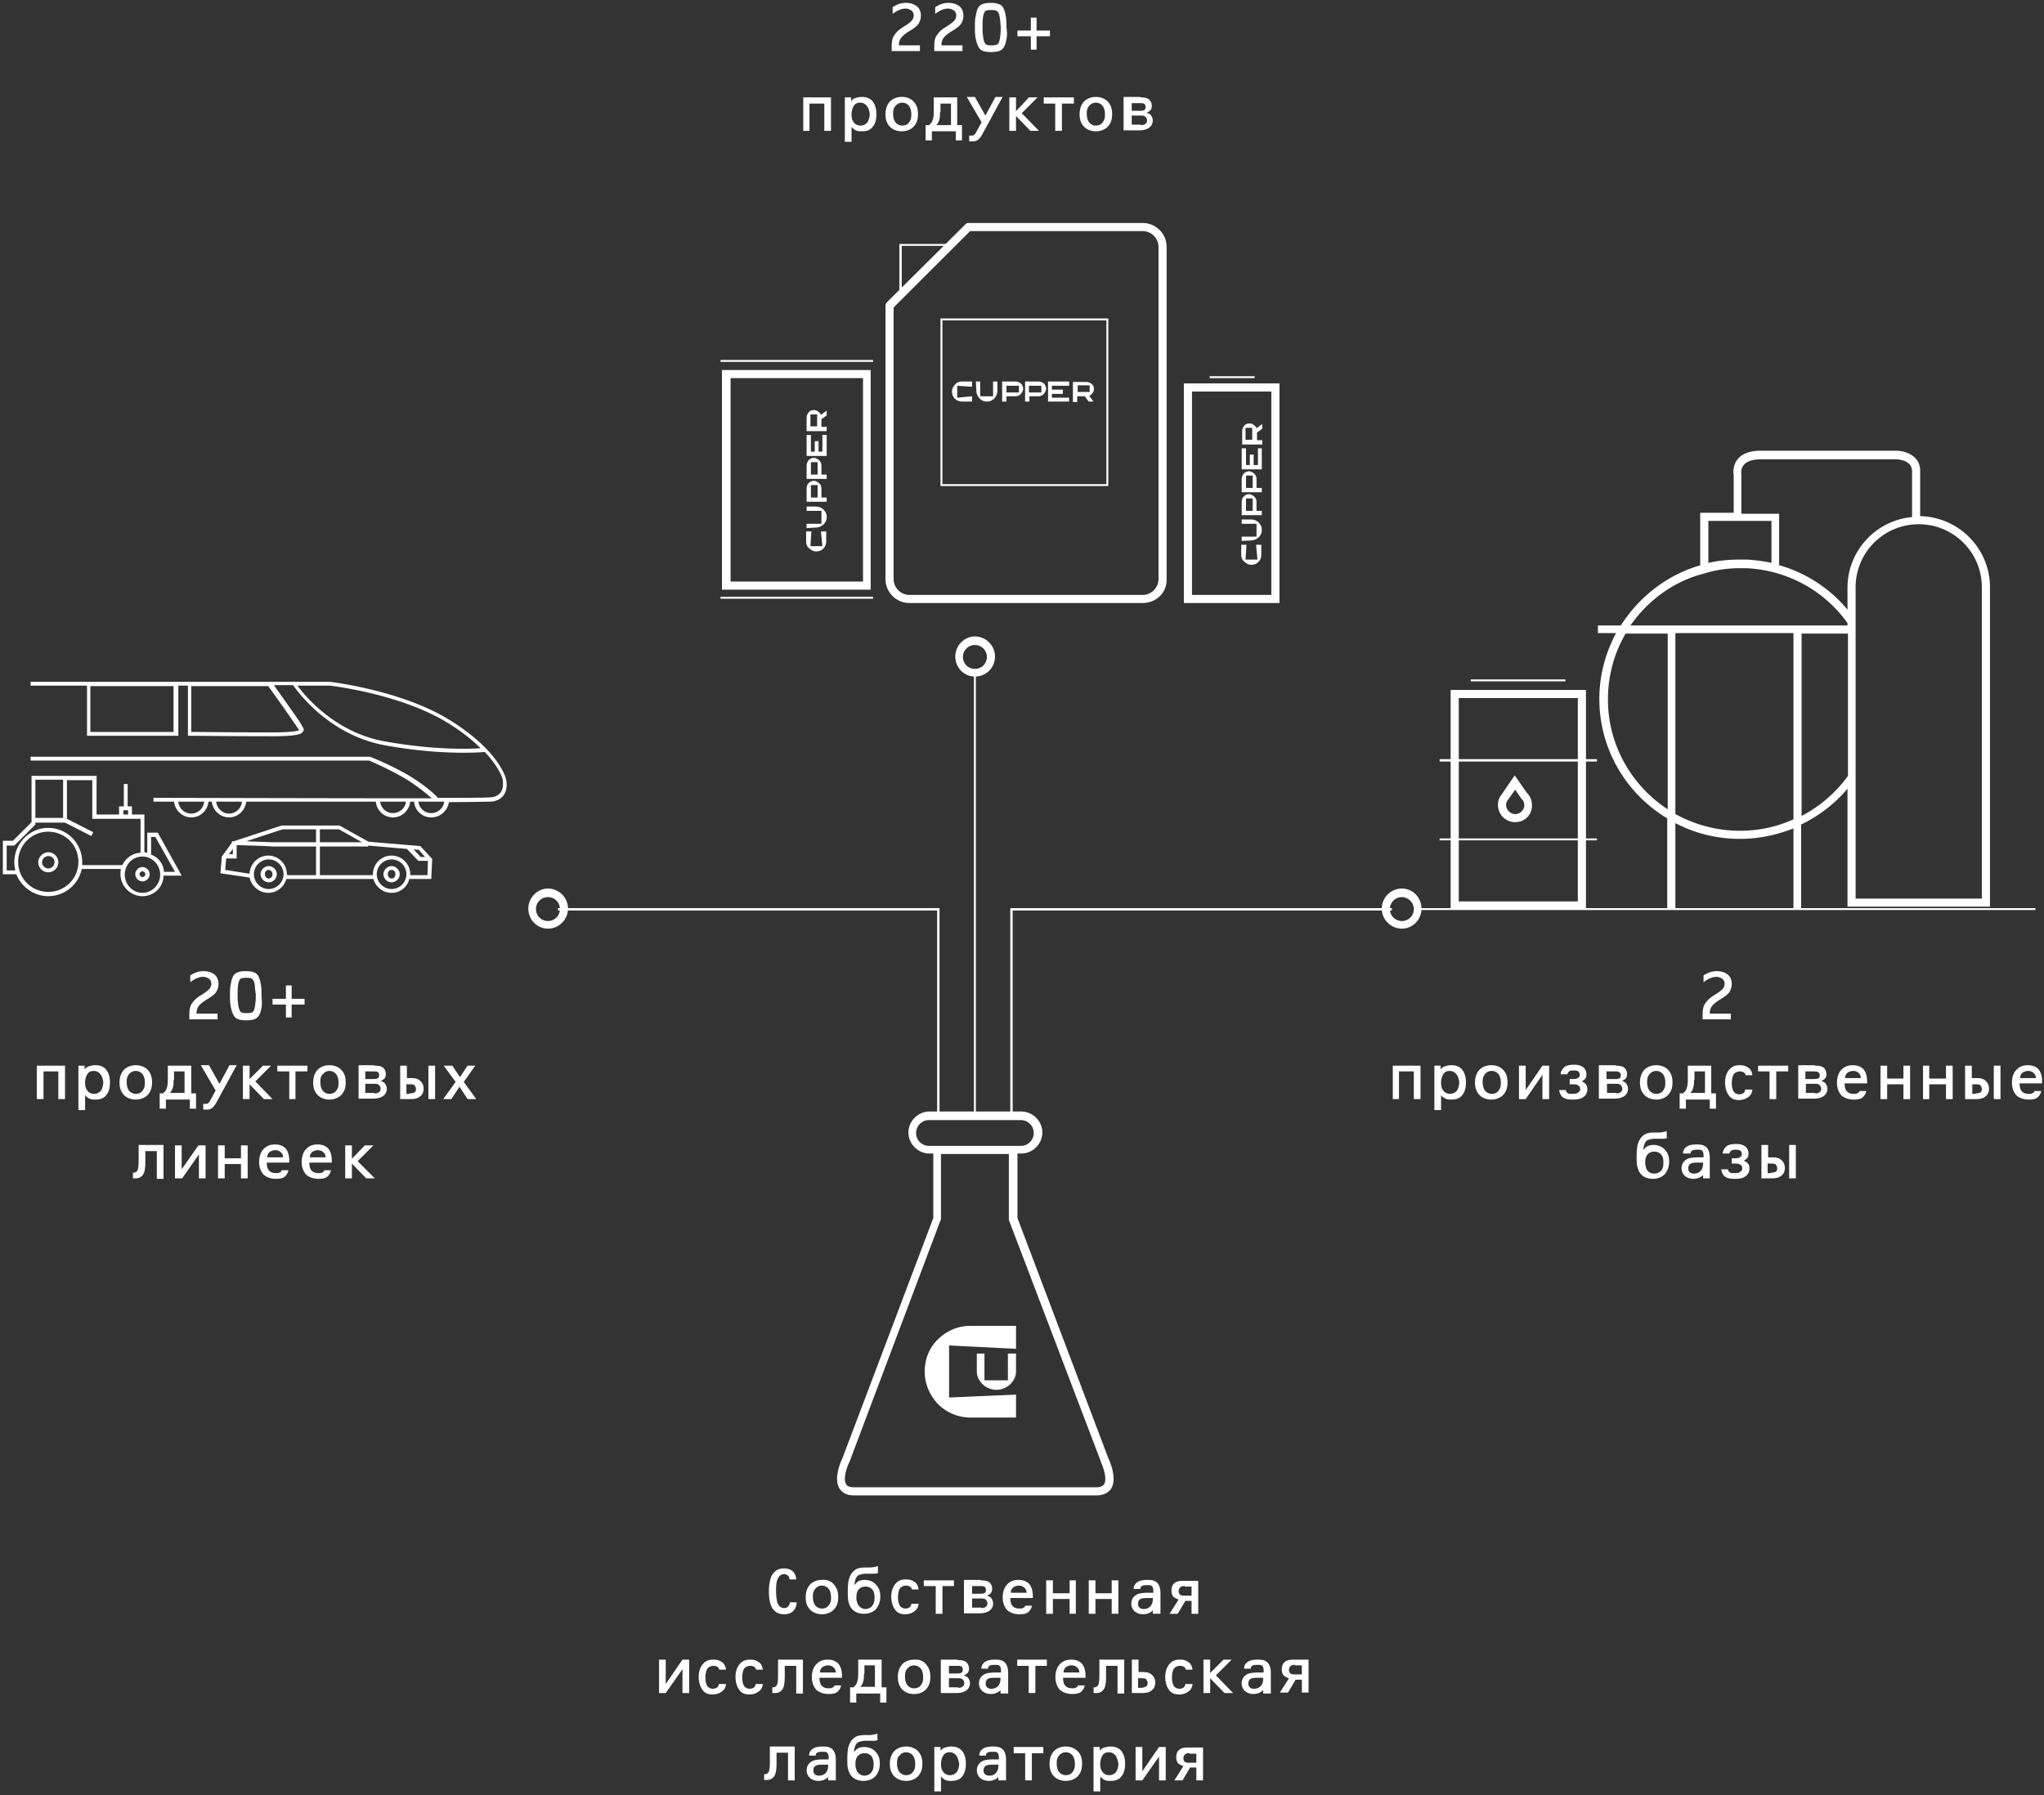 <?xml version="1.0" encoding="UTF-8"?> <svg xmlns="http://www.w3.org/2000/svg" width="428" height="376" viewBox="0 0 428 376" fill="none"><rect x="0" y="0" width="428" height="376" fill="#333333" stroke="none"/> <path d="M229.568 313.2h-50.759c-1.802 0-2.603-.8-3.004-1.4-1.401-2.2.401-6 .601-6.4l19.022-50.3v-13.5h-.801c-2.403 0-4.405-2-4.405-4.4 0-2.4 2.002-4.4 4.405-4.4h19.223c2.403 0 4.405 2 4.405 4.4 0 2.4-2.002 4.4-4.405 4.4h-.801v13.5l19.022 50.3c.3.6 1.902 4.2.601 6.4-.501.7-1.402 1.4-3.104 1.4zm-32.538-71.5v13.8l-.1.1-19.022 50.5c-.701 1.4-1.402 3.8-.701 4.8.1.2.4.6 1.602.6h50.759c1.202 0 1.502-.5 1.602-.6.701-1.1-.1-3.5-.701-4.8v-.1l-19.222-50.5v-13.8H197.03zm-2.503-7.1a2.69 2.69 0 00-2.703 2.7c0 1.5 1.201 2.7 2.703 2.7h19.223a2.69 2.69 0 002.703-2.7c0-1.5-1.202-2.7-2.703-2.7h-19.223z" fill="#fff"></path> <path d="M196.73 233.6h-.501v-42.9h-79.393v-.5h79.894v43.4z" fill="#fff"></path> <path d="M114.734 194.5c-2.303 0-4.105-1.9-4.105-4.2 0-2.3 1.902-4.2 4.105-4.2 2.302 0 4.205 1.9 4.205 4.2 0 2.3-1.903 4.2-4.205 4.2zm0-6.6a2.477 2.477 0 00-2.503 2.5c0 1.4 1.101 2.5 2.503 2.5 1.401 0 2.503-1.1 2.503-2.5s-1.102-2.5-2.503-2.5zm97.314 45.7h-.501v-43.4h79.894v.5h-79.393v42.9z" fill="#fff"></path> <path d="M293.543 194.5c-2.303 0-4.205-1.9-4.205-4.2 0-2.3 1.902-4.2 4.205-4.2s4.105 1.9 4.105 4.2c0 2.3-1.802 4.2-4.105 4.2zm0-6.6a2.477 2.477 0 00-2.503 2.5c0 1.4 1.101 2.5 2.503 2.5 1.402 0 2.503-1.1 2.503-2.5s-1.201-2.5-2.503-2.5zm-89.205-47.7h-.4v93.6h.4v-93.6z" fill="#fff"></path> <path d="M204.138 141.7c-2.302 0-4.104-1.9-4.104-4.2 0-2.3 1.902-4.2 4.104-4.2 2.303 0 4.205 1.9 4.205 4.2 0 2.4-1.902 4.2-4.205 4.2zm0-6.6a2.478 2.478 0 00-2.503 2.5c0 1.4 1.102 2.5 2.503 2.5 1.402 0 2.503-1.1 2.503-2.5s-1.101-2.5-2.503-2.5zM186.918 1.5c1.202-.8 2.203-.9 2.803-.9.501 0 1.402.1 2.103.6.501.3 1.001 1 1.001 2.1 0 .6-.2 1.2-.5 1.7-.501.7-1.402 1.2-2.203 1.7-1.201.8-1.902 1.4-1.902 2.8h4.405v1.2h-5.907v-.9c0-1.3.2-2 .601-2.5.6-.9 1.401-1.4 1.902-1.7.601-.4 1.301-.8 1.702-1.3.2-.2.4-.6.4-1.1 0-.4-.2-.8-.5-1-.401-.3-.901-.4-1.202-.4-.801 0-1.602.3-2.703 1.1V1.5zm8.911 0c1.201-.8 2.202-.9 2.803-.9.5 0 1.402.1 2.102.6.501.3 1.002 1 1.002 2.1 0 .6-.201 1.2-.501 1.7-.501.7-1.402 1.2-2.203 1.7-1.201.8-1.902 1.4-1.902 2.8h4.405v1.2h-5.907v-.9c0-1.3.201-2 .601-2.5.601-.9 1.402-1.4 1.902-1.7.601-.4 1.302-.8 1.702-1.3.201-.2.401-.6.401-1.1 0-.4-.2-.8-.501-1-.4-.3-.901-.4-1.201-.4-.801 0-1.602.3-2.703 1.1V1.5zm13.515 2.2c-.1-.9-.4-1.2-.5-1.3-.3-.3-.801-.3-1.302-.3-.4 0-1.001 0-1.301.3-.1.1-.301.5-.401 1.2-.1.7-.1 1.4-.1 2.1 0 .6 0 1.1.1 1.8.1 1 .301 1.4.501 1.7.2.2.501.3 1.301.3.701 0 1.102-.1 1.302-.3.2-.2.4-.6.501-1.7.1-.7.1-1.2.1-1.9-.1-.9-.1-1.5-.201-1.9zm1.402 4.5c-.1.6-.3 1.6-.901 2.1-.4.4-1.101.6-2.303.6-1.201 0-1.902-.2-2.302-.6-.401-.4-.701-1.1-.901-2.1-.201-.9-.201-1.6-.201-2.5 0-.9 0-1.7.201-2.5.2-1.3.6-1.8.801-2 .6-.5 1.501-.6 2.302-.6.801 0 1.702.1 2.303.6.2.2.601.7.801 1.9.2.8.2 1.8.2 2.7.2 1.2.1 2 0 2.4zm6.307-.6v2.8h-1.201V7.6h-2.803V6.4h2.803V3.7h1.201v2.7h2.804v1.2h-2.804zm-43.05 12.8v7h-1.402v-5.7h-3.103v5.7h-1.302v-7h5.807zm7.509 1.8c-.2-.3-.701-.7-1.402-.7-.801 0-1.201.4-1.401.8-.301.5-.401 1.2-.401 1.6 0 .4 0 1.1.401 1.6.2.4.7.8 1.501.8.801 0 1.302-.5 1.502-.8.2-.4.401-1 .401-1.6-.101-1.1-.501-1.6-.601-1.7zm-3.304-1c.3-.4.601-.6 1.001-.7.401-.1.701-.2 1.202-.2.7 0 1.501.1 2.202.8.701.8.901 1.8.901 2.8 0 1.1-.2 2-.801 2.7-.5.6-1.101.9-2.302.9-.401 0-.801 0-1.202-.2-.4-.2-.701-.5-.901-.7v3.1h-1.402v-9.3h1.302v.8zm9.211 1.1c-.401.5-.401 1.1-.401 1.6s.1 1.1.401 1.6c.2.3.701.8 1.502.8.8 0 1.301-.4 1.501-.8.401-.5.401-1.1.401-1.6s-.1-1.1-.401-1.6c-.2-.3-.701-.8-1.501-.8-.801 0-1.302.5-1.502.8zm4.004-.9c.501.6.801 1.3.801 2.5s-.3 1.9-.801 2.5c-.5.6-1.401 1.1-2.603 1.1-1.201 0-2.102-.5-2.603-1.1-.5-.6-.801-1.3-.801-2.5s.401-2 .801-2.5c.501-.6 1.402-1.1 2.603-1.1 1.302 0 2.103.5 2.603 1.1zm5.407 2.1c0 .4 0 1-.1 1.4-.201.8-.501 1.2-.701 1.3h3.103v-4.5h-2.202v1.8h-.1zm3.604-3.1v5.8h1.001v3.2h-1.301v-1.9h-5.006v1.9h-1.302v-3.2h.701c.501-.4.701-.8.801-1.2.2-.6.2-1.2.2-1.8v-2.8h4.906zm5.106 8c-.2.3-.501.7-.801.9-.4.3-.801.3-1.201.3h-.601v-1.2h.501c.2 0 .4 0 .6-.2.1-.1.2-.2.301-.4l1.201-2.2-3.104-5.3h1.702l2.203 3.9 2.102-3.9h1.502l-4.405 8.1zm10.212-1l-3.004-3.1v3.1h-1.401v-7h1.401v2.9l2.704-2.9h1.802l-3.304 3.3 3.604 3.7h-1.802zm6.608-5.7v5.7h-1.402v-5.7h-2.403v-1.3h6.308v1.3h-2.503zm5.606.6c-.4.5-.4 1.1-.4 1.6s.1 1.1.4 1.6c.2.3.701.8 1.502.8s1.302-.4 1.502-.8c.4-.5.4-1.1.4-1.6s-.1-1.1-.4-1.6c-.2-.3-.701-.8-1.502-.8s-1.302.5-1.502.8zm4.105-.9c.501.6.801 1.3.801 2.5s-.3 1.9-.801 2.5c-.501.6-1.402 1.1-2.603 1.1-1.201 0-2.102-.5-2.603-1.1-.501-.6-.801-1.3-.801-2.5s.4-2 .801-2.5c.501-.6 1.402-1.1 2.603-1.1 1.201 0 2.102.5 2.603 1.1zm6.808 4.8c.3 0 .701 0 1.001-.3.2-.1.301-.3.301-.7 0-.4-.201-.6-.401-.8-.3-.2-.601-.2-.901-.2h-1.902v1.9h1.902v.1zm-.3-3c.3 0 .801 0 1.101-.2.1-.1.2-.3.2-.6 0-.2-.1-.5-.2-.6-.2-.2-.701-.2-1.001-.2h-1.702v1.6h1.602zm.2-2.8c.501 0 1.402 0 1.902.5.2.2.501.6.501 1.3 0 .3-.1.7-.301.9-.2.2-.5.4-.801.5.401.1.701.3.902.5.2.3.4.7.4 1.1 0 .6-.2 1.1-.701 1.5-.601.5-1.602.6-2.002.6h-3.404v-7h3.504v.1zm117.938 183.9c1.201-.8 2.203-.9 2.803-.9.501 0 1.402.1 2.103.6.5.3 1.001 1 1.001 2.1 0 .6-.2 1.2-.501 1.7-.5.7-1.401 1.2-2.202 1.7-1.202.8-1.902 1.4-1.902 2.8h4.405v1.2h-5.907v-.9c0-1.3.2-2 .601-2.5.6-.9 1.401-1.4 1.902-1.7.6-.4 1.301-.8 1.702-1.3.2-.2.4-.6.4-1.1 0-.4-.2-.8-.5-1-.401-.3-.901-.4-1.202-.4-.801 0-1.602.3-2.703 1.1v-1.4zm-59.269 18.9v7h-1.402v-5.8h-3.104v5.8h-1.301v-7h5.807zm7.508 1.8c-.2-.3-.7-.7-1.401-.7-.801 0-1.202.4-1.402.8-.3.5-.4 1.2-.4 1.6 0 .4 0 1.1.4 1.6.2.4.701.8 1.502.8s1.301-.5 1.502-.8c.2-.4.4-1 .4-1.6-.1-1.1-.5-1.6-.601-1.7zm-3.303-1c.3-.4.6-.6 1.001-.7.4-.1.701-.2 1.201-.2.701 0 1.502.1 2.203.8.701.8.901 1.8.901 2.8 0 1.1-.2 2-.801 2.7-.501.6-1.101.9-2.303.9-.4 0-.801 0-1.201-.2-.401-.2-.701-.5-.901-.7v3.1h-1.402v-9.3h1.302v.8zm9.21 1.1c-.4.5-.4 1.1-.4 1.6s.1 1.1.4 1.6c.201.3.701.8 1.502.8s1.302-.4 1.502-.8c.4-.5.4-1.1.4-1.6s-.1-1.1-.4-1.6c-.2-.3-.701-.8-1.502-.8-.901 0-1.301.5-1.502.8zm4.005-.9c.501.6.801 1.3.801 2.5s-.3 1.9-.801 2.5c-.501.6-1.402 1.1-2.603 1.1-1.201 0-2.103-.5-2.603-1.1-.501-.6-.801-1.3-.801-2.5s.4-2 .801-2.5c.5-.6 1.402-1.1 2.603-1.1 1.302 0 2.102.5 2.603 1.1zm8.109 6v-5.1l-3.504 5.1h-1.401v-7h1.401v5.1l3.504-5.1h1.402v7h-1.402zm6.308-4.2c.3 0 .701 0 1.101-.2.301-.2.401-.4.401-.7 0-.3-.1-.5-.301-.7-.3-.2-.801-.2-1.001-.2-.601 0-.801.1-.901.2-.1.1-.3.2-.4.6h-1.402c.1-1 .701-1.4.901-1.6.501-.3 1.201-.4 1.802-.4.501 0 1.302 0 2.002.5.601.5.701 1.1.701 1.5 0 .4-.1.8-.3 1-.2.2-.501.4-.701.5.3.1.601.3.801.5.3.3.401.7.401 1.1 0 .9-.501 1.5-.902 1.7-.2.2-.8.5-2.202.5-.401 0-1.302 0-1.902-.4-.401-.2-.801-.8-.901-1.6h1.401c0 .2.1.5.501.7.1.1.3.1.901.1.4 0 .901 0 1.201-.3.301-.2.401-.4.401-.7 0-.3-.1-.6-.501-.8-.3-.2-.701-.2-1.101-.2h-.601V226h.601zm9.111 3c.3 0 .7 0 1.001-.3.2-.1.3-.3.3-.7 0-.4-.2-.6-.4-.8-.201-.2-.601-.2-.901-.2h-1.903v1.9h1.903v.1zm-.301-3c.301 0 .801 0 1.101-.2.101-.1.201-.3.201-.6 0-.2-.1-.5-.301-.6-.2-.2-.7-.2-1.001-.2h-1.702v1.6h1.702zm.2-2.8c.501 0 1.402 0 1.903.5.2.2.5.6.5 1.3 0 .3-.1.7-.3.9-.2.2-.501.4-.801.5.4.1.701.3.901.5.2.3.4.7.4 1.1 0 .6-.2 1.1-.7 1.5-.601.5-1.602.6-2.003.6h-3.404v-7h3.504v.1zm7.009 1.9c-.401.5-.401 1.1-.401 1.6s.1 1.1.401 1.6c.2.3.701.8 1.501.8.801 0 1.302-.4 1.502-.8.401-.5.401-1.1.401-1.6s-.1-1.1-.401-1.6c-.2-.3-.701-.8-1.502-.8-.8 0-1.301.5-1.501.8zm4.104-.9c.501.6.801 1.3.801 2.5s-.3 1.9-.801 2.5c-.5.6-1.401 1.1-2.603 1.1-1.201 0-2.102-.5-2.603-1.1-.5-.6-.801-1.3-.801-2.5s.401-2 .801-2.5c.501-.6 1.402-1.1 2.603-1.1 1.202 0 2.103.5 2.603 1.1zm5.307 2c0 .4 0 1-.1 1.4-.201.8-.501 1.2-.701 1.3h3.103v-4.5h-2.202v1.8h-.1zm3.604-3v5.8h1.001v3.2h-1.301v-1.9h-5.006v1.9h-1.302V229h.701c.501-.4.701-.8.801-1.2.2-.6.2-1.2.2-1.8v-2.8h4.906zm8.61 4.9c0 .8-.401 1.4-.901 1.7-.401.3-1.001.6-1.902.6-1.001 0-1.702-.3-2.203-1.1-.5-.7-.701-1.7-.701-2.6 0-1.1.301-2 .901-2.7.601-.7 1.302-.9 2.203-.9.801 0 1.301.2 1.702.5.4.2.801.7.901 1.6h-1.402c0-.1-.1-.4-.4-.6-.2-.1-.501-.2-.801-.2-.601 0-1.101.3-1.302.6-.3.5-.4 1.3-.4 1.8 0 .6.1 1.4.4 1.8.301.5.901.6 1.202.6.3 0 .601-.1.901-.3.2-.2.3-.5.3-.7h1.502v-.1zm5.006-3.7v5.8h-1.402v-5.8h-2.403v-1.2h6.308v1.2h-2.503zm8.109 4.6c.301 0 .701 0 1.001-.3.201-.1.301-.3.301-.7 0-.4-.2-.6-.401-.8-.2-.2-.6-.2-.901-.2h-1.902v1.9h1.902v.1zm-.3-3c.3 0 .801 0 1.101-.2.1-.1.2-.3.2-.6 0-.2-.1-.5-.3-.6-.2-.2-.701-.2-1.001-.2h-1.702v1.6h1.702zm.3-2.8c.501 0 1.402 0 1.903.5.2.2.5.6.5 1.3 0 .3-.1.7-.3.9-.2.2-.501.4-.801.5.4.1.701.3.901.5.2.3.4.7.4 1.1 0 .6-.2 1.1-.7 1.5-.601.5-1.602.6-2.003.6h-3.404v-7h3.504v.1zm9.612 2.6c0-.5-.201-.8-.401-1-.3-.3-.701-.5-1.201-.5-.501 0-.901.2-1.102.3-.5.4-.6.8-.6 1.2h3.304zm-3.404 1.2c0 .5.1 1.2.5 1.6.501.5 1.101.5 1.502.5.3 0 .501 0 .801-.2.2-.1.3-.2.3-.4h1.402c0 .2-.1.6-.501 1.1-.4.5-1.001.7-2.102.7-.801 0-1.802-.2-2.603-.9-.401-.5-.901-1.3-.901-2.6s.4-2.3 1.101-2.9c.4-.4 1.101-.8 2.203-.8 1.001 0 1.702.3 2.202.8.701.8.801 1.9.801 2.6v.4h-4.705v.1zm12.314 3.2v-3.1h-3.404v3.1h-1.402v-7h1.402v2.7h3.404v-2.7h1.402v7h-1.402zm8.91 0v-3.1h-3.504v3.1h-1.301v-7h1.301v2.7h3.504v-2.7h1.402v7h-1.402zm11.414 0h-1.402v-7h1.402v7zm-5.206-1.2c.2 0 .701 0 1.001-.2.2-.1.3-.4.3-.7 0-.5-.3-.7-.3-.8-.2-.2-.601-.2-1.101-.2h-.601v2h.701v-.1zm-.801-3.2h.801c.701 0 1.401 0 2.002.5.501.4.801 1 .801 1.7 0 .8-.3 1.3-.701 1.6-.601.6-1.702.6-2.102.6h-2.203v-7h1.402v2.6zm13.415 0c0-.5-.2-.8-.4-1-.3-.3-.701-.5-1.201-.5-.501 0-.901.2-1.102.3-.5.4-.6.8-.6 1.2h3.303zm-3.403 1.2c0 .5.1 1.2.5 1.6.501.5 1.101.5 1.502.5.3 0 .5 0 .801-.2.2-.1.3-.2.3-.4h1.402c0 .2-.1.6-.501 1.1-.4.5-1.001.7-2.102.7-.801 0-1.802-.2-2.603-.9-.401-.5-.901-1.3-.901-2.6s.4-2.3 1.101-2.9c.4-.4 1.101-.8 2.202-.8 1.002 0 1.702.3 2.203.8.701.8.801 1.9.801 2.6v.4h-4.705v.1zm-74.988 14.9c-.401-.5-.901-.7-1.502-.7s-1.101.2-1.502.7c-.3.4-.4 1-.4 1.6 0 .7.2 1.2.4 1.6.401.5.901.7 1.502.7s1.201-.3 1.502-.7c.3-.4.4-.9.4-1.6 0-.7-.1-1.2-.4-1.6zm1.301-3.6c-.3.1-.5.2-.901.2h-1.902c-.3 0-.901.1-1.402.3-.4.2-.5.5-.7.9-.101.4-.201.8-.201 1.2.2-.3.501-.6.801-.8.401-.2.901-.3 1.302-.3 1.201 0 2.002.5 2.503 1.1.6.7.801 1.4.801 2.4 0 1.2-.401 1.9-.801 2.5-.501.6-1.402 1.1-2.603 1.1-1.402 0-2.203-.6-2.603-1.1-.701-.9-.801-2-.801-3.2 0-1.7.1-2.6.3-3.1.3-1 .901-1.6 1.402-1.9.5-.3 1.301-.4 2.002-.4h.701c.3 0 .801 0 1.001-.1.3 0 .601-.1.901-.2v1.4h.2zm7.409 5.2h-.901c-.501 0-.901 0-1.402.1-.4.1-.801.4-.801 1.1 0 .4.1.6.301.8.2.2.5.3.901.3.6 0 1.101-.2 1.501-.7.201-.3.401-.7.401-1.4v-.2zm0 3.3v-.7c-.701.7-1.602.8-2.002.8-.901 0-1.402-.3-1.803-.6-.3-.3-.7-.8-.7-1.6 0-.6.2-1.4 1.101-1.9.3-.2 1.001-.4 2.403-.4h1.101v-.3c0-.3 0-.8-.3-1.1-.201-.2-.501-.2-1.002-.2-.7 0-1.001.1-1.101.2-.3.2-.3.4-.3.6h-1.602c0-.8.501-1.3.901-1.5.3-.2.901-.4 2.002-.4.501 0 1.402 0 2.003.6.6.6.701 1.5.701 2.2v4.3h-1.402zm6.608-4.2c.3 0 .7 0 1.101-.2.3-.2.4-.4.4-.7 0-.3-.1-.5-.3-.7-.3-.2-.801-.2-1.001-.2-.601 0-.801.1-.901.2-.1.1-.301.2-.401.6h-1.401c.1-1 .701-1.4.901-1.6.5-.3 1.201-.4 1.802-.4.5 0 1.301 0 2.002.5.601.5.701 1.1.701 1.5 0 .4-.1.8-.3 1-.201.2-.501.4-.701.5.3.1.601.3.801.5.3.3.4.7.4 1.1 0 .9-.5 1.5-.901 1.7-.2.2-.801.5-2.202.5-.401 0-1.302 0-1.903-.4-.4-.2-.801-.8-.901-1.6h1.402c0 .2.1.5.501.7.1.1.3.1.901.1.4 0 .901 0 1.201-.3.3-.2.401-.4.401-.7 0-.3-.101-.6-.501-.8-.3-.2-.701-.2-1.101-.2h-.601v-1.1h.601zm12.815 4.2h-1.402v-7h1.402v7zm-5.206-1.2c.2 0 .7 0 1.001-.2.2-.1.3-.4.3-.7 0-.5-.3-.7-.3-.8-.2-.2-.601-.2-1.102-.2h-.6v2h.701v-.1zm-.701-3.2h.801c.7 0 1.401 0 2.002.5.501.4.801 1 .801 1.7 0 .8-.3 1.3-.701 1.6-.601.6-1.702.6-2.102.6h-2.103v-7h1.402v2.6h-.1zM39.846 204.3c1.201-.8 2.203-.9 2.803-.9.5 0 1.402.1 2.103.6.5.3 1 1 1 2.1 0 .6-.2 1.2-.5 1.7-.5.7-1.401 1.2-2.202 1.7-1.202.8-1.902 1.4-1.902 2.8h4.405v1.2h-5.907v-.9c0-1.3.2-2 .6-2.5.601-.9 1.402-1.4 1.903-1.7.6-.4 1.301-.8 1.702-1.3.2-.2.4-.6.4-1.1 0-.4-.2-.8-.5-1-.4-.3-.901-.4-1.202-.4-.8 0-1.602.3-2.703 1.1v-1.4zm13.516 2.1c-.1-.9-.4-1.2-.5-1.3-.301-.3-.802-.3-1.302-.3-.4 0-1.002 0-1.302.3-.1.1-.3.5-.4 1.2-.1.7-.1 1.4-.1 2.1 0 .6 0 1.1.1 1.8.1 1 .3 1.4.5 1.7.2.2.5.3 1.302.3.7 0 1.101-.1 1.301-.3.2-.2.4-.6.5-1.7.101-.7.101-1.2.101-1.9-.1-.8-.2-1.4-.2-1.9zm1.401 4.6c-.1.6-.3 1.6-.9 2.1-.401.4-1.102.6-2.303.6-1.202 0-1.903-.2-2.303-.6-.4-.4-.7-1.1-.901-2.1-.2-.9-.2-1.6-.2-2.5 0-.9 0-1.7.2-2.5.2-1.3.6-1.8.8-2 .602-.5 1.503-.6 2.304-.6.8 0 1.702.1 2.302.6.2.2.601.7.801 1.9.2.8.2 1.8.2 2.7.1 1.1.1 1.9 0 2.4zm6.307-.6v2.7h-1.2v-2.7h-2.804v-1.2h2.803v-2.8h1.202v2.8h2.703v1.2h-2.703zm-47.455 12.8v7h-1.401v-5.8H9.11v5.8H7.708v-7h5.907zm7.409 1.8c-.2-.3-.7-.7-1.402-.7-.8 0-1.201.4-1.401.8-.3.5-.4 1.2-.4 1.6 0 .4 0 1.1.4 1.6.2.4.7.8 1.501.8.801 0 1.302-.5 1.502-.8.2-.4.4-1 .4-1.6-.1-1.1-.5-1.6-.6-1.7zm-3.304-1c.3-.4.6-.6 1.001-.7.4-.1.701-.2 1.202-.2.7 0 1.501.1 2.202.8.701.8.901 1.8.901 2.8 0 1.1-.2 2-.8 2.7-.501.6-1.102.9-2.303.9-.4 0-.801 0-1.202-.2-.4-.2-.7-.5-.9-.7v3.1h-1.402v-9.3h1.301v.8zm9.21 1.1c-.4.5-.4 1.1-.4 1.6s.1 1.1.4 1.6c.201.3.702.8 1.503.8.8 0 1.301-.4 1.501-.8.4-.5.4-1.1.4-1.6s-.1-1.1-.4-1.6c-.2-.3-.7-.8-1.501-.8-.801 0-1.302.5-1.502.8zm4.106-.9c.5.6.8 1.3.8 2.5s-.3 1.9-.8 2.5c-.5.6-1.402 1.1-2.603 1.1-1.202 0-2.103-.5-2.604-1.1-.5-.6-.8-1.3-.8-2.5s.4-2 .8-2.5c.501-.6 1.402-1.1 2.604-1.1 1.201 0 2.102.5 2.603 1.1zm5.306 2c0 .4 0 1-.1 1.4-.2.8-.5 1.2-.701 1.3h3.104v-4.5h-2.203v1.8h-.1zm3.704-3v5.8h1.001v3.2h-1.301v-1.9H34.74v1.9h-1.302V229h.701c.5-.4.701-.8.801-1.2.2-.6.2-1.2.2-1.8v-2.8h4.906zm5.106 8c-.2.3-.5.7-.8.9-.401.3-.802.3-1.202.3h-.6v-1.2h.5c.2 0 .4 0 .6-.2.1-.1.2-.2.3-.4l1.202-2.2-3.104-5.3h1.703l2.202 3.9 2.103-3.9h1.501l-4.405 8.1zm10.112-1l-3.004-3.1v3.1h-1.4v-7h1.401v2.8l2.804-2.8h1.702l-3.304 3.3 3.604 3.7h-1.802zm6.608-5.8v5.8H60.57v-5.8h-2.503v-1.2h6.308v1.2h-2.503zm5.606.7c-.4.5-.4 1.1-.4 1.6s.1 1.1.4 1.6c.2.3.701.8 1.502.8s1.302-.4 1.502-.8c.4-.5.4-1.1.4-1.6s-.1-1.1-.4-1.6c-.2-.3-.701-.8-1.502-.8-.8 0-1.201.5-1.502.8zm4.105-.9c.5.6.801 1.3.801 2.5s-.3 1.9-.8 2.5c-.502.6-1.403 1.1-2.604 1.1s-2.102-.5-2.603-1.1c-.5-.6-.8-1.3-.8-2.5s.4-2 .8-2.5c.5-.6 1.402-1.1 2.603-1.1 1.201 0 2.102.5 2.603 1.1zm6.808 4.8c.3 0 .7 0 1.001-.3.2-.1.3-.3.3-.7 0-.4-.2-.6-.4-.8-.2-.2-.6-.2-.9-.2h-1.903v1.9h1.902v.1zm-.3-3c.3 0 .8 0 1.101-.2.1-.1.2-.3.2-.6 0-.2-.1-.5-.2-.6-.2-.2-.7-.2-1.001-.2h-1.702v1.6h1.602zm.3-2.8c.5 0 1.402 0 1.902.5.2.2.5.6.5 1.3 0 .3-.1.7-.3.9-.2.2-.5.4-.8.5.4.1.7.3.9.5.2.3.401.7.401 1.1 0 .6-.2 1.1-.7 1.5-.601.5-1.602.6-2.003.6h-3.204v-7h3.304v.1zm12.715 7h-1.402v-7h1.402v7zM85.8 229c.2 0 .7 0 1.001-.2.2-.1.3-.4.3-.7 0-.5-.3-.7-.3-.8-.2-.2-.6-.2-1.101-.2h-.601v2h.7v-.1zm-.701-3.2h.8c.702 0 1.403 0 2.003.5.5.4.801 1 .801 1.7 0 .8-.3 1.3-.7 1.6-.601.6-1.703.6-2.103.6h-2.103v-7H85.2v2.6h-.1zm11.213-.2l1.602-2.4h1.602l-2.403 3.4 2.603 3.6h-1.802l-1.702-2.6-1.702 2.6h-1.702l2.603-3.6-2.503-3.4h1.802l1.602 2.4zM34.24 239.9v7h-1.402v-5.8h-2.403v2.2c0 1.6-.2 2.2-.4 2.6-.3.5-.802.9-1.602.9h-.601v-1.2h.2c.3 0 .6-.2.7-.4.201-.3.301-.8.301-2.4v-3h5.206v.1zm7.408 6.9v-5l-3.504 5h-1.502v-6.9h1.402v5l3.504-5h1.502v6.9h-1.402zm8.81 0v-3h-3.404v3h-1.401v-6.9h1.401v2.7h3.404v-2.7h1.402v6.9h-1.402zm8.811-4.4c0-.5-.2-.8-.4-1-.301-.3-.702-.5-1.202-.5s-.901.2-1.102.3c-.5.4-.6.8-.6 1.2h3.304zm-3.404 1.2c0 .5.1 1.2.5 1.6.5.5 1.102.5 1.502.5.3 0 .5 0 .801-.2.2-.1.3-.2.3-.4h1.402c0 .2-.1.6-.5 1.1-.401.5-1.002.7-2.103.7-.801 0-1.802-.2-2.603-.9-.4-.5-.901-1.3-.901-2.6s.4-2.3 1.101-2.9c.4-.4 1.101-.8 2.203-.8 1 0 1.702.3 2.202.8.701.8.801 1.9.801 2.6v.4h-4.705v.1zm12.315-1.2c0-.5-.201-.8-.401-1-.3-.3-.701-.5-1.202-.5-.5 0-.9.2-1.101.3-.5.4-.6.8-.6 1.2h3.303zm-3.405 1.2c0 .5.1 1.2.5 1.6.501.5 1.102.5 1.502.5.3 0 .501 0 .801-.2.2-.1.3-.2.3-.4h1.402c0 .2-.1.6-.5 1.1-.4.5-1.001.7-2.103.7-.8 0-1.802-.2-2.603-.9-.4-.5-.9-1.3-.9-2.6s.4-2.3 1.1-2.9c.401-.4 1.102-.8 2.203-.8 1.001 0 1.702.3 2.203.8.7.8.8 1.9.8 2.6v.4h-4.705v.1zm11.915 3.2l-3.004-3.1v3.1h-1.402v-6.9h1.402v2.8l2.703-2.8h1.802l-3.304 3.3 3.604 3.6H76.69zm90.117 88.9c0 .6-.301 1.4-.801 1.8-.3.3-.901.6-1.802.6-1.302 0-2.203-.6-2.703-1.7-.401-.9-.501-2.2-.501-3.1 0-.8.1-2.3.601-3.3.701-1.2 1.602-1.5 2.603-1.5.901 0 1.401.3 1.802.6.1.1.701.7.701 1.7h-1.402c0-.3-.1-.6-.3-.8-.201-.1-.401-.3-.801-.3-.701 0-1.102.4-1.402 1.1-.3.7-.3 1.8-.3 2.4 0 1.3.2 2 .2 2.2.2.7.601 1.4 1.502 1.4.3 0 .6-.1.801-.3.2-.2.4-.6.4-.9h1.402v.1zm3.804-2.8c-.4.5-.4 1.1-.4 1.6s.1 1.1.4 1.6c.201.3.701.8 1.502.8s1.302-.4 1.502-.8c.4-.5.4-1.1.4-1.6s-.1-1.1-.4-1.6c-.2-.3-.701-.8-1.502-.8s-1.201.4-1.502.8zm4.105-.9c.501.6.801 1.3.801 2.5s-.3 1.9-.801 2.5c-.501.6-1.402 1.1-2.603 1.1-1.201 0-2.102-.5-2.603-1.1-.501-.6-.801-1.3-.801-2.5s.401-2 .801-2.5c.501-.6 1.402-1.1 2.603-1.1 1.302-.1 2.102.4 2.603 1.1zm8.009 1c-.4-.5-.901-.7-1.501-.7-.601 0-1.102.2-1.502.7-.3.4-.401 1-.401 1.6 0 .7.201 1.2.401 1.6.4.5.901.8 1.502.8.6 0 1.201-.3 1.501-.8.301-.4.401-.9.401-1.6 0-.6-.1-1.2-.401-1.6zm1.302-3.6c-.3.1-.501.2-.901.2h-1.902c-.301 0-.901.1-1.402.3-.4.2-.501.5-.701.9-.1.4-.2.8-.2 1.2.2-.3.501-.6.801-.8.4-.2.901-.3 1.301-.3 1.202 0 2.003.5 2.503 1.1.601.7.801 1.4.801 2.4 0 1.2-.4 1.9-.801 2.5-.5.6-1.401 1.1-2.603 1.1-1.401 0-2.202-.6-2.603-1.1-.701-.9-.801-2-.801-3.2 0-1.7.1-2.6.301-3.1.3-1 .901-1.6 1.401-1.9.501-.3 1.302-.4 2.003-.4h.701c.3 0 .8 0 1.001-.1.3 0 .6-.1.901-.2v1.4h.2zm8.31 6.4c0 .8-.401 1.4-.901 1.7-.401.3-1.002.6-1.903.6-1.001 0-1.702-.3-2.202-1.1-.501-.7-.701-1.7-.701-2.6 0-1.1.3-2 .901-2.7.601-.7 1.302-.9 2.203-.9.801 0 1.301.2 1.702.5.4.2.801.7.901 1.6h-1.402c0-.1-.1-.4-.4-.6-.201-.1-.501-.2-.801-.2-.601 0-1.102.3-1.302.6-.3.5-.4 1.3-.4 1.8 0 .6.1 1.4.4 1.8.3.5.901.6 1.202.6.3 0 .6-.1.901-.3.2-.2.3-.5.3-.7h1.502v-.1zm5.006-3.6v5.8h-1.402v-5.8h-2.503V331h6.307v1.2h-2.402zm8.109 4.6c.3 0 .701 0 1.001-.3.2-.1.301-.3.301-.7 0-.4-.201-.6-.401-.8-.2-.2-.601-.2-.901-.2h-1.902v1.9h1.902v.1zm-.3-3c.3 0 .801 0 1.101-.2.1-.1.2-.3.2-.6 0-.2-.1-.5-.2-.6-.2-.2-.701-.2-1.001-.2h-1.702v1.6h1.602zm.2-2.8c.501 0 1.402 0 1.902.5.2.2.501.6.501 1.3 0 .3-.1.7-.301.9-.2.2-.5.4-.801.5.401.1.701.3.902.5.2.3.4.7.4 1.1 0 .6-.2 1.1-.701 1.5-.601.5-1.602.6-2.002.6h-3.404v-7h3.504v.1zm9.611 2.6c0-.5-.2-.8-.4-1a1.66 1.66 0 00-1.202-.5c-.5 0-.901.2-1.101.3-.501.4-.601.8-.601 1.2h3.304zm-3.404 1.2c0 .5.1 1.2.501 1.6.5.5 1.101.5 1.502.5.3 0 .5 0 .8-.2.201-.1.301-.2.301-.4h1.401c0 .2-.1.6-.5 1.1-.401.5-1.001.7-2.103.7-.801 0-1.802-.2-2.603-.9-.4-.5-.901-1.3-.901-2.6s.401-2.3 1.102-2.9c.4-.4 1.101-.8 2.202-.8 1.001 0 1.702.3 2.203.8.701.8.801 1.9.801 2.6v.4h-4.706v.1zm12.415 3.2v-3.1h-3.504v3.1h-1.402v-7h1.402v2.7h3.504V331h1.301v7h-1.301zm8.81 0v-3.1h-3.404v3.1h-1.402v-7h1.402v2.7h3.404V331h1.402v7h-1.402zm8.61-3.3h-.901c-.501 0-.901 0-1.402.1-.4.1-.8.4-.8 1.1 0 .4.1.6.3.8.2.2.5.3.901.3.601 0 1.101-.2 1.502-.7.2-.3.4-.7.4-1.4v-.2zm0 3.3v-.7c-.701.7-1.602.8-2.002.8-.901 0-1.402-.3-1.802-.6-.301-.3-.701-.8-.701-1.6 0-.6.2-1.4 1.101-1.9.301-.2 1.001-.4 2.403-.4h1.101v-.3c0-.3 0-.8-.3-1.1-.2-.2-.501-.2-1.001-.2-.701 0-1.001.1-1.102.2-.3.2-.3.4-.3.6h-1.402c0-.8.501-1.3.902-1.5.3-.2.901-.4 2.002-.4.5 0 1.402 0 2.002.6.601.6.701 1.5.701 2.2v4.3h-1.602zm6.708-5.8c-.601 0-.801.1-.901.2-.1.1-.401.3-.401.9 0 .3.101.5.301.7.3.2.601.2.901.2h1.502v-1.9h-1.402v-.1zm2.803 5.8h-1.401v-2.7h-1.302L246.6 338h-1.702l1.902-3c-.1 0-.6-.2-1.001-.5-.2-.1-.5-.6-.5-1.4 0-1 .5-1.5.901-1.7.5-.3 1.301-.3 1.902-.3h2.803v6.9zm-84.498 27.9v7h-1.401v-5.8h-2.403v2.2c0 1.6-.2 2.2-.4 2.6-.301.5-.801.9-1.602.9H160v-1.2h.2c.301 0 .601-.2.701-.4.2-.3.3-.8.3-2.4v-3h5.206v.1zm7.009 3.7h-.901c-.501 0-.901 0-1.402.1-.4.1-.801.4-.801 1.1 0 .4.1.6.3.8.201.2.501.3.901.3.601 0 1.102-.2 1.502-.7.2-.3.401-.7.401-1.4v-.2zm0 3.3v-.7c-.701.7-1.602.8-2.003.8-.901 0-1.401-.3-1.802-.6-.3-.3-.701-.8-.701-1.6 0-.6.201-1.4 1.102-1.9.3-.2 1.001-.4 2.403-.4h1.101v-.3c0-.3 0-.8-.301-1.1-.2-.2-.5-.2-1.001-.2-.701 0-1.001.1-1.101.2-.3.2-.3.4-.3.6h-1.402c0-.8.501-1.3.901-1.5.3-.2.901-.4 2.002-.4.501 0 1.402 0 2.003.6.6.6.701 1.5.701 2.2v4.3h-1.602zm9.11-5c-.4-.5-.901-.7-1.501-.7-.601 0-1.102.2-1.502.7-.301.4-.401 1-.401 1.6 0 .7.201 1.2.401 1.6.4.5.901.8 1.502.8.6 0 1.201-.3 1.501-.8.301-.4.401-.9.401-1.6 0-.6-.1-1.1-.401-1.6zm1.402-3.5c-.3.1-.501.2-.901.2h-1.902c-.301 0-.901.1-1.402.3-.4.2-.501.5-.701.9-.1.4-.2.8-.2 1.2.2-.3.501-.6.801-.8.4-.2.901-.3 1.301-.3 1.202 0 2.003.5 2.503 1.1.601.7.801 1.4.801 2.4 0 1.2-.4 1.9-.801 2.5-.5.6-1.401 1.1-2.603 1.1-1.401 0-2.202-.6-2.603-1.1-.701-.9-.801-2-.801-3.1 0-1.7.1-2.6.301-3.1.3-1 .901-1.6 1.401-1.9.501-.3 1.302-.4 2.003-.4h.701c.3 0 .8 0 1.001-.1.3 0 .6-.1.901-.2v1.3h.2zm4.305 3.4c-.4.5-.4 1.1-.4 1.6s.1 1.1.4 1.6c.2.3.701.8 1.502.8s1.301-.4 1.502-.8c.4-.5.4-1.1.4-1.6s-.1-1.1-.4-1.6c-.201-.3-.701-.8-1.502-.8s-1.202.5-1.502.8zm4.105-.9c.5.6.801 1.3.801 2.5s-.301 1.9-.801 2.5c-.501.6-1.402 1.1-2.603 1.1-1.202 0-2.103-.5-2.603-1.1-.501-.6-.801-1.3-.801-2.5s.4-2 .801-2.5c.5-.6 1.401-1.1 2.603-1.1 1.201 0 2.102.5 2.603 1.1zm7.909.8c-.2-.3-.701-.7-1.402-.7-.8 0-1.201.4-1.401.8-.301.5-.401 1.2-.401 1.6 0 .4 0 1.1.401 1.6.2.4.701.8 1.502.8s1.301-.5 1.501-.8c.201-.4.401-1 .401-1.6-.2-1.1-.501-1.6-.601-1.7zm-3.304-1c.301-.4.601-.6 1.001-.7.401-.1.701-.2 1.202-.2.701 0 1.502.1 2.202.8.701.8.901 1.8.901 2.8 0 1.1-.2 2-.8 2.7-.501.6-1.102.9-2.303.9-.401 0-.801 0-1.202-.2-.4-.2-.7-.5-.901-.7v3.1h-1.401v-9.3h1.301v.8zm12.114 2.9h-.901c-.5 0-.901 0-1.401.1-.401.1-.801.4-.801 1.1 0 .4.1.6.3.8.2.2.501.3.901.3.601 0 1.102-.2 1.502-.7.2-.3.4-.7.4-1.4v-.2zm0 3.3v-.7c-.7.7-1.601.8-2.002.8-.901 0-1.402-.3-1.802-.6-.3-.3-.701-.8-.701-1.6 0-.6.2-1.4 1.101-1.9.301-.2 1.002-.4 2.403-.4h1.102v-.3c0-.3 0-.8-.301-1.1-.2-.2-.5-.2-1.001-.2-.701 0-1.001.1-1.101.2-.301.2-.301.4-.301.6h-1.401c0-.8.5-1.3.901-1.5.3-.2.901-.4 2.002-.4.501 0 1.402 0 2.002.6.601.6.701 1.5.701 2.2v4.3h-1.602zm7.009-5.7v5.7h-1.402v-5.7h-2.403v-1.3h6.207v1.3h-2.402zm5.606.6c-.4.5-.4 1.1-.4 1.6s.1 1.1.4 1.6c.2.3.701.8 1.502.8s1.302-.4 1.502-.8c.4-.5.4-1.1.4-1.6s-.1-1.1-.4-1.6c-.2-.3-.701-.8-1.502-.8s-1.302.5-1.502.8zm4.105-.9c.501.6.801 1.3.801 2.5s-.3 1.9-.801 2.5c-.501.6-1.402 1.1-2.603 1.1-1.201 0-2.102-.5-2.603-1.1-.501-.6-.801-1.3-.801-2.5s.4-2 .801-2.5c.501-.6 1.402-1.1 2.603-1.1 1.201 0 2.002.5 2.603 1.1zm7.809.8c-.2-.3-.701-.7-1.401-.7-.801 0-1.202.4-1.402.8-.3.5-.401 1.2-.401 1.6 0 .4 0 1.1.401 1.6.2.4.701.8 1.502.8s1.301-.5 1.501-.8c.201-.4.401-1 .401-1.6-.2-1.1-.501-1.6-.601-1.7zm-3.304-1c.301-.4.601-.6 1.001-.7.401-.1.701-.2 1.202-.2.701 0 1.502.1 2.202.8.701.8.902 1.8.902 2.8 0 1.1-.201 2-.801 2.7-.501.6-1.102.9-2.303.9-.401 0-.801 0-1.202-.2-.4-.2-.7-.5-.901-.7v3.1h-1.401v-9.3h1.301v.8zm12.415 6.2v-5l-3.504 5h-1.402v-7h1.402v5.1l3.504-5.1h1.401v7h-1.401zm6.407-5.7c-.6 0-.801.1-.901.2-.1.1-.4.3-.4.9 0 .3.1.5.3.7.301.2.601.2.901.2h1.502v-1.9h-1.402v-.1zm2.804 5.7h-1.402v-2.7h-1.302l-1.601 2.7h-1.702l1.902-3c-.1 0-.601-.2-1.001-.5-.201-.1-.501-.6-.501-1.4 0-1 .501-1.5.901-1.7.501-.3 1.302-.3 1.902-.3h2.804v6.9zm-99.894-20.3c0 .8-.4 1.4-.901 1.7-.4.3-1.001.6-1.902.6-1.001 0-1.702-.3-2.203-1.1-.5-.7-.701-1.7-.701-2.6 0-1.1.301-2 .901-2.7.601-.7 1.302-.9 2.203-.9.801 0 1.302.2 1.702.5.4.2.801.7.901 1.6h-1.402c0-.1-.1-.4-.4-.6-.2-.1-.501-.2-.801-.2-.601 0-1.101.3-1.301.6-.301.5-.401 1.3-.401 1.8 0 .6.1 1.4.401 1.8.3.5.901.6 1.201.6.3 0 .601-.1.901-.3.2-.2.3-.5.3-.7h1.502v-.1zm7.707 0c0 .8-.401 1.4-.901 1.7-.401.3-1.001.6-1.903.6-1.001 0-1.702-.3-2.202-1.1-.501-.7-.701-1.7-.701-2.6 0-1.1.3-2 .901-2.7.601-.7 1.302-.9 2.203-.9.801 0 1.301.2 1.702.5.4.2.801.7.901 1.6h-1.402c0-.1-.1-.4-.4-.6-.201-.1-.501-.2-.801-.2-.601 0-1.102.3-1.302.6-.3.5-.4 1.3-.4 1.8 0 .6.1 1.4.4 1.8.301.5.901.6 1.202.6.3 0 .6-.1.901-.3.2-.2.3-.5.3-.7h1.502v-.1zm8.407-4.9v7h-1.401v-5.8h-2.403v2.2c0 1.6-.2 2.2-.401 2.6-.3.5-.801.9-1.602.9h-.6v-1.2h.2c.3 0 .601-.2.701-.4.2-.3.3-.8.3-2.4v-3h5.206v.1zm67.279 0v7h-1.401v-5.8h-2.403v2.2c0 1.6-.2 2.2-.4 2.6-.301.5-.801.9-1.602.9H229v-1.2h.2c.301 0 .601-.2.701-.4.2-.3.3-.8.3-2.4v-3h5.206v.1zm-92.501 6.9v-5l-3.504 5H138v-7h1.402v5.1l3.504-5.1h1.401v7h-1.401zm37.997-4c0 .4 0 1-.1 1.4-.2.8-.5 1.2-.701 1.3h3.104v-4.5h-2.202v1.8h-.101zm3.705-3v5.8h1.001v3.2h-1.302v-1.9h-5.005v1.9H178v-3.2h.701c.5-.4.701-.8.801-1.2.2-.6.2-1.2.2-1.8v-2.8h4.906zm5.294 2.013c-.4.5-.4 1.1-.4 1.6s.1 1.1.4 1.6c.2.3.701.8 1.502.8s1.302-.4 1.502-.8c.4-.5.4-1.1.4-1.6s-.1-1.1-.4-1.6c-.2-.3-.701-.8-1.502-.8s-1.201.4-1.502.8zm4.105-.9c.501.6.801 1.3.801 2.5s-.3 1.9-.801 2.5c-.501.6-1.402 1.1-2.603 1.1-1.201 0-2.102-.5-2.603-1.1-.501-.6-.801-1.3-.801-2.5s.4-2 .801-2.5c.501-.6 1.402-1.1 2.603-1.1 1.302-.1 2.102.4 2.603 1.1zm6.597 4.787c.301 0 .701 0 1.001-.3.201-.1.301-.3.301-.7 0-.4-.2-.6-.401-.8-.2-.2-.6-.2-.901-.2h-1.902v1.9h1.902v.1zm-.3-3c.3 0 .801 0 1.101-.2.1-.1.2-.3.2-.6 0-.2-.1-.5-.2-.6-.2-.2-.701-.2-1.001-.2h-1.702v1.6h1.602zm.2-2.8c.501 0 1.402 0 1.902.5.201.2.501.6.501 1.3 0 .3-.1.7-.3.9-.201.2-.501.4-.801.5.4.1.7.3.901.5.2.3.4.7.4 1.1 0 .6-.2 1.1-.701 1.5-.6.5-1.602.6-2.002.6H197v-7h3.504v.1zm64.001 3.7h-.901c-.5 0-.901 0-1.401.1-.401.1-.801.4-.801 1.1 0 .4.1.6.3.8.2.2.501.3.901.3.601 0 1.101-.2 1.502-.7.2-.3.4-.7.4-1.4v-.2zm0 3.3v-.7c-.701.7-1.602.8-2.002.8-.901 0-1.402-.3-1.802-.6-.301-.3-.701-.8-.701-1.6 0-.6.2-1.4 1.101-1.9.301-.2 1.001-.4 2.403-.4h1.101v-.3c0-.3 0-.8-.3-1.1-.2-.2-.501-.2-1.001-.2-.701 0-1.001.1-1.101.2-.301.2-.301.4-.301.6h-1.401c0-.8.5-1.3.901-1.5.3-.2.901-.4 2.002-.4.501 0 1.402 0 2.002.6.601.6.701 1.5.701 2.2v4.3h-1.602zm-47.701-5.8v5.7h-1.401v-5.7H213v-1.3h6.207v1.3h-2.403zm9.202 1.4c0-.5-.2-.8-.401-1-.3-.3-.7-.5-1.201-.5-.501 0-.901.2-1.101.3-.501.4-.601.8-.601 1.2h3.304zm-3.404 1.2c0 .5.1 1.2.5 1.6.501.5 1.102.5 1.502.5.301 0 .501 0 .801-.2.2-.1.301-.2.301-.4h1.401c0 .2-.1.6-.5 1.1-.401.5-1.002.7-2.103.7-.801 0-1.802-.2-2.603-.9-.4-.5-.901-1.3-.901-2.6s.4-2.3 1.101-2.9c.401-.4 1.102-.8 2.203-.8 1.001 0 1.702.3 2.202.8.701.8.801 1.9.801 2.6v.4h-4.705v.1zm-47.596-1.2c0-.5-.2-.8-.401-1-.3-.3-.7-.5-1.201-.5-.501 0-.901.2-1.101.3-.501.4-.601.8-.601 1.2h3.304zm-3.404 1.2c0 .5.1 1.2.5 1.6.501.5 1.102.5 1.502.5.301 0 .501 0 .801-.2.2-.1.301-.2.301-.4h1.401c0 .2-.1.6-.5 1.1-.401.5-1.002.7-2.103.7-.801 0-1.802-.2-2.603-.9-.4-.5-.901-1.3-.901-2.6s.4-2.3 1.101-2.9c.401-.4 1.102-.8 2.203-.8 1.001 0 1.702.3 2.202.8.701.8.801 1.9.801 2.6v.4h-4.705v.1zm84.803 3.1l-3.003-3.1v3.1H252v-7h1.402v2.8l2.803-2.8h1.702l-3.304 3.3 3.604 3.7h-1.802zm14.799-5.9c-.601 0-.801.1-.901.2-.1.1-.401.3-.401.9 0 .3.1.5.301.7.3.2.6.2.901.2h1.501v-1.9h-1.401v-.1zm2.803 5.8h-1.402v-2.7h-1.301l-1.602 2.7H268l1.902-3c-.1 0-.6-.2-1.001-.5-.2-.1-.501-.6-.501-1.4 0-1 .501-1.5.902-1.7.5-.3 1.301-.3 1.902-.3h2.803v6.9zm-64.502-3.1h-.901c-.5 0-.901 0-1.401.1-.401.1-.801.4-.801 1.1 0 .4.1.6.3.8.2.2.501.3.901.3.601 0 1.101-.2 1.502-.7.2-.3.4-.7.4-1.4v-.2zm0 3.3v-.7c-.701.7-1.602.8-2.002.8-.901 0-1.402-.3-1.802-.6-.301-.3-.701-.8-.701-1.6 0-.6.2-1.4 1.101-1.9.301-.2 1.001-.4 2.403-.4h1.101v-.3c0-.3 0-.8-.3-1.1-.2-.2-.501-.2-1.001-.2-.701 0-1.001.1-1.101.2-.301.2-.301.4-.301.6h-1.401c0-.8.5-1.3.901-1.5.3-.2.901-.4 2.002-.4.501 0 1.402 0 2.002.6.601.6.701 1.5.701 2.2v4.3h-1.602zm40.202-2.1c0 .8-.401 1.4-.901 1.7-.401.3-1.002.6-1.903.6-1.001 0-1.702-.3-2.202-1.1-.501-.7-.701-1.7-.701-2.6 0-1.1.3-2 .901-2.7.601-.7 1.302-.9 2.203-.9.801 0 1.301.2 1.702.5.4.2.801.7.901 1.6h-1.402c0-.1-.1-.4-.4-.6-.201-.1-.501-.2-.801-.2-.601 0-1.102.3-1.302.6-.3.5-.4 1.3-.4 1.8 0 .6.1 1.4.4 1.8.3.5.901.6 1.202.6.3 0 .6-.1.901-.3.2-.2.3-.5.3-.7h1.502v-.1z" fill="#fff"></path> <path fill-rule="evenodd" clip-rule="evenodd" d="M238.402 350.2h.7c.701 0 1.402 0 2.003.5.5.4.801 1 .801 1.7 0 .8-.301 1.3-.701 1.6-.601.6-1.702.6-2.103.6H237v-7h1.402v2.6zm1.602 3c-.301.2-.801.3-1.002.3h-.7v-2h.6c.501 0 .901 0 1.102.2 0 .031.028.071.068.127.088.125.232.328.232.673 0 .3-.1.6-.3.7z" fill="#fff"></path> <path d="M198.732 292.7v-10.9l14.016.7v-4.8h-9.611c-2.503 0-4.805 1-6.507 2.6-1.903 1.7-3.004 4.2-3.004 7 0 2.6 1.101 5 2.803 6.8a9.608 9.608 0 006.808 2.8h9.511v-4.8l-14.016.6z" fill="#fff"></path> <path d="M211.046 283.5v5.6h-4.905v-5.6h-1.602v3.8c0 1.1.601 2.1 1.401 2.8.701.6 1.702 1 2.704 1 1.001 0 2.002-.4 2.703-1 .801-.7 1.401-1.7 1.401-2.8v-3.8h-1.702zm-28.733-160h-31.137v-46h31.137v46zm-29.335-1.7h27.733V79.2h-27.733v42.6zm29.835 3.6h-31.937v-.4h31.937v.4zm0-49.6h-31.937v-.4h31.937v.4z" fill="#fff"></path> <path d="M172.201 114.4h-2.503l.2-3.1h-1.101v2.1c0 .6.2 1.1.601 1.4.4.4.901.7 1.501.7.601 0 1.102-.2 1.502-.6.401-.4.601-.9.601-1.5v-2.1h-1.101l.3 3.1zm-1.402-3.9c.901 0 1.602-.5 2.003-1.1.2-.3.3-.7.3-1v-.2c0-.4-.1-.7-.3-1-.401-.7-1.102-1.1-2.003-1.1h-1.902v.9h3.104v2.7h-3.104v.9l1.902-.1zm-1.001-15.9v-3.5h-.901v4.4h4.205v-4.4h-.901v3.5h-.801v-2.2h-.801v2.2h-.801zm1.402 9.6h-1.402v-2.6h1.402v2.6zm-2.303-1.9v2.8h4.205v-.9h-1.101v-1.9c0-.5-.201-.9-.601-1.2-.3-.2-.601-.4-1.001-.4-.401 0-.801.2-1.101.5-.201.2-.401.6-.401 1.1zm2.303-2.9h-1.402v-2.6h1.402v2.6zm-2.303-1.9v2.8h4.205v-.9h-1.101v-1.9c0-.5-.201-.9-.601-1.2-.3-.2-.601-.4-1.001-.4-.401 0-.801.2-1.101.5-.201.3-.401.7-.401 1.1zm1.201-8.2h-.4v-2.5h1.402v2.5h-1.002zm.301-3.4c-.401 0-.801.1-1.001.4-.301.3-.501.7-.501 1.2v2.8h4.205v-.9h-1.101v-1.6l1.101-.8v-1l-1.201.9c-.101-.3-.301-.5-.601-.7-.3-.3-.601-.3-.901-.3zm97.514 40.4H247.89v-46h20.023v46zm-18.321-1.7h16.619V82h-16.619v42.6zm13.115-45.8h-9.411v.4h9.411v-.4z" fill="#fff"></path> <path d="M263.308 117.2h-2.503l.2-3.1h-1.101v2.1c0 .6.2 1.1.6 1.4.401.4.901.7 1.502.7s1.101-.2 1.502-.6c.4-.4.601-.9.601-1.5v-2.1h-1.102l.301 3.1zm-1.402-4s.1 0 0 0c.901 0 1.602-.5 2.002-1.1.2-.3.301-.7.301-1v-.2c0-.4-.101-.7-.301-1-.4-.7-1.101-1.1-2.002-1.1h-1.902v.9h3.103v2.7h-3.103v.9l1.902-.1zm-1.001-15.8v-3.5h-.901v4.4h4.205v-4.4h-.801v3.5h-.901v-2.2h-.801v2.2h-.801zm1.401 9.6h-1.401v-2.6h1.401v2.6zm-2.302-1.9v2.8h4.205v-.9h-1.102v-1.9c0-.5-.2-.9-.6-1.2-.301-.2-.601-.4-1.001-.4-.401 0-.801.2-1.102.5-.2.2-.4.6-.4 1.1zm2.302-2.9h-1.401v-2.6h1.401v2.6zm-2.302-1.9v2.8h4.205v-.9h-1.102v-1.9c0-.5-.2-.9-.6-1.2-.301-.2-.601-.4-1.001-.4-.401 0-.801.2-1.102.5-.2.3-.4.7-.4 1.1zm1.201-8.2h-.4v-2.5h1.401v2.5h-1.001zm.401-3.4c-.401 0-.801.1-1.002.4-.3.3-.5.7-.5 1.2v2.8h4.205v-.9h-1.101v-1.6l1.101-.8v-1l-1.202.9c-.1-.3-.3-.5-.6-.7-.301-.3-.601-.3-.901-.3zm-22.326 37.6h-48.858c-2.803 0-5.006-2.3-5.006-5V64c0-.2.101-.4.201-.6l16.619-16.5c.2-.2.401-.2.601-.2h36.443c2.803 0 5.005 2.3 5.005 5v69.6c.1 2.8-2.202 5-5.005 5zm-52.162-61.9v56.9c0 1.8 1.502 3.3 3.304 3.3h48.858c1.802 0 3.303-1.5 3.303-3.3V51.7c0-1.8-1.501-3.3-3.303-3.3h-36.143l-16.019 16z" fill="#fff"></path> <path d="M232.071 101.8H196.93V66.7h35.141v35.1zm-34.741-.4h34.341V67.1H197.33v34.3zm-8.009-40h-1.001V51.1h11.313l-10.312 10.3zm-.601-.4h.401l9.511-9.5h-9.812V61h-.1z" fill="#fff"></path> <path d="M200.434 83.3v-2.5l3.104.2v-1.1h-2.103c-.601 0-1.101.2-1.401.6-.401.4-.701.9-.701 1.5s.2 1.1.6 1.5c.401.4.901.6 1.502.6h2.103V83l-3.104.3zm4.005-1.5c0 .1 0 .1 0 0 0 .9.5 1.6 1.101 2 .3.2.701.3 1.001.3h.2c.401 0 .701-.1 1.002-.3.7-.4 1.101-1.1 1.101-2v-1.9h-.901V83h-2.703v-3.1h-.901l.1 1.9zm15.818-1h3.604v-.9h-4.405v4.2h4.405v-.8h-3.604v-.8h2.303v-.9h-2.303v-.8zm-6.908 1.4h-2.603v-1.4h2.603v1.4zm-.701-2.3h-2.803v4.2h.901V83h1.902c.501 0 .901-.2 1.202-.6.2-.3.4-.6.4-1s-.2-.8-.5-1.1c-.301-.2-.701-.4-1.102-.4zm5.407 2.3h-2.603v-1.4h2.603v1.4zm-.601-2.3s-.1 0 0 0h-2.803v4.2h.901V83h1.902c.501 0 .901-.2 1.201-.6.201-.3.401-.6.401-1s-.2-.8-.501-1.1c-.3-.2-.701-.4-1.101-.4zm8.21 1.2v-.4h2.502v1.4h-2.502v-1zm3.404.4c0-.4-.101-.8-.401-1-.3-.3-.701-.5-1.201-.5h-2.804v4.2h.901V83h1.602l.801 1.1h1.001l-.901-1.2c.301-.1.501-.3.701-.6.2-.2.301-.5.301-.8zm103.02 109h-28.333v-46h28.333v46zm-26.631-1.7h24.929v-42.6h-24.929v42.6z" fill="#fff"></path> <path d="M334.391 176h-32.939v-.4h32.939v.4zm0-16.5h-32.939v-.5h32.939v.5zm-6.608-16.8H307.96v-.4h19.823v.4zm49.458 47.8h-1.702v-17c-3.504 1.4-7.308 2.2-11.213 2.2-4.906 0-9.511-1.2-13.516-3.3v18h-1.702v-19c-8.51-5.1-14.217-14.4-14.217-25 0-5 1.302-9.7 3.505-13.8h-3.805V131h4.806c3.804-6 9.711-10.6 16.619-12.6v-11h7.008v-8c-.1-.4-.2-1.9.801-3.2 1.002-1.2 2.603-1.8 4.906-1.8h28.233c1.802 0 5.106.9 5.106 4.2v9.5c8.11.2 14.617 6.8 14.617 14.9v66.9h-29.835v-24.7c-2.703 3.2-6.007 5.7-9.711 7.5v17.8h.1zm11.313-2.3h26.431V123c0-7.3-5.907-13.2-13.215-13.2-7.309 0-13.216 5.9-13.216 13.2v65.2zm-37.744-17.7c4.005 2.2 8.61 3.5 13.516 3.5 3.905 0 7.709-.8 11.213-2.4v-39H350.81v37.9zm26.431-37.8v38.2c3.804-2 7.108-4.8 9.711-8.4v-29.8h-9.711zm-36.843 0c-2.403 4.1-3.704 8.8-3.704 13.8 0 9.6 5.005 18.1 12.514 23v-36.8h-8.81zm1.001-1.7h45.453v-.5c-4.905-6.9-12.715-11.1-21.225-11.5h-1.201c-2.403 0-4.806.3-7.208 1l-.301.1c-6.407 1.6-11.814 5.6-15.518 10.9zm31.237-12.6c5.506 1.6 10.512 4.8 14.216 9.3v-4.6c0-7.7 5.907-14.1 13.516-14.8v-9.6c0-2.5-3.304-2.5-3.404-2.5h-28.233c-1.702 0-3.003.4-3.604 1.2-.701.8-.501 1.9-.501 1.9v8.3h7.91v10.8h.1zm-6.908-1.2c1.702.1 3.504.3 5.206.7v-8.8h-13.216v8.8c2.103-.5 4.305-.7 6.608-.7h1.402zm-48.457 55a3.587 3.587 0 01-3.604-3.6c0-.8.2-1.5.7-2.1l2.804-4.1 2.503 3.6c.7.7 1.101 1.6 1.101 2.6.1 2-1.502 3.6-3.504 3.6zm0-6.8l-1.502 2.1c-.3.4-.4.7-.4 1.1 0 1 .901 1.9 1.902 1.9a1.9 1.9 0 001.902-1.9c0-.5-.2-1-.701-1.4l-.1-.2-1.101-1.6z" fill="#fff"></path> <path d="M426.198 190.2H296.446v.4h129.752v-.4zm-396.364-2.5c-2.503 0-4.605-2.1-4.605-4.6 0-.4 0-.8.1-1.1h-8.21c-.7 3.3-3.604 5.7-7.008 5.7-3.003 0-5.606-1.9-6.708-4.6H.6v-7h2.102l3.905-3.9v-9.7h13.616v8.1h4.706v-1.7h1v-4.7h.802v4.7h.9v1.7h2.604v7.9c.2 0 .4.1.6.1v-4.2h2.203l5.006 9h-3.805c0 2.4-2.002 4.3-4.405 4.3zm0-8.3c-2.102 0-3.704 1.7-3.704 3.8 0 2.1 1.702 3.8 3.704 3.8 2.003 0 3.705-1.7 3.705-3.8 0-2.1-1.702-3.8-3.705-3.8zm-19.723-5.2a6.277 6.277 0 00-6.307 6.3c0 3.5 2.803 6.3 6.307 6.3 3.504 0 6.308-2.8 6.308-6.3s-2.804-6.3-6.308-6.3zm24.229 8.4h2.302l-4.105-7.3h-.9v3.7c1.601.6 2.602 2 2.703 3.6zm-32.84-.3h1.702c-.1-.5-.2-1.1-.2-1.7 0-4 3.204-7.2 7.108-7.2 3.905 0 7.108 3.2 7.108 7.2v.6h8.41c.701-1.5 2.103-2.5 3.805-2.6v-7.1H19.322v-8.1h-5.306v8.1l5.506 2.8-.4.8-5.507-2.8H7.408v.4l-4.405 4.4H1.4v5.2h.1zm5.907-11h5.807v-8H7.408v8zm18.422-.7h1v-.9h-1v.9zM81.995 187c-1.802 0-3.303-1.2-3.804-2.9H59.969c-.5 1.7-2.002 2.9-3.804 2.9-1.902 0-3.504-1.4-3.904-3.2l-6.108-.9.3-3.5 2.103-2.9v-.3h.4l10.012-3.3h12.114l6.108 3.4 10.812.9 2.503 2.7-.2 4.2H85.7c-.4 1.7-1.903 2.9-3.705 2.9zm0-7a3.117 3.117 0 00-3.103 3.1c0 1.7 1.401 3.1 3.103 3.1 1.702 0 3.104-1.4 3.104-3.1 0-1.7-1.402-3.1-3.104-3.1zm-25.73 0a3.117 3.117 0 00-3.103 3.1c0 1.7 1.401 3.1 3.103 3.1 1.702 0 3.104-1.4 3.104-3.1 0-1.7-1.402-3.1-3.104-3.1zm29.635 3.3h3.604l.1-3h-2.002l-2.403-2.5-8.11-.7v.2h-10.11v6H78.09v-.2c0-2.2 1.802-3.9 3.904-3.9 2.203 0 3.905 1.8 3.905 3.9v.2zm-25.73 0h6.007v-6h-9.211c-.4-.1-4.505-.2-7.409-.3v2.8h-2.202l-.2 2.4 5.105.8c.1-2.1 1.803-3.8 3.905-3.8 2.203 0 3.905 1.8 3.905 3.9.1.1.1.1.1.2zm27.933-3.8h.9l-1.301-1.5-1.101-.1 1.502 1.6zm-40.148-.6h.801v-1.1l-.8 1.1zm3.605-2.7c2.302.1 5.206.2 5.506.2h9.11v-2.7H59.17l-7.61 2.5zm15.418-2.5v2.7h8.81l-4.806-2.7h-4.004zm15.017 11.1c-.9 0-1.702-.8-1.702-1.7 0-.9.801-1.7 1.702-1.7.901 0 1.702.8 1.702 1.7 0 .9-.8 1.7-1.702 1.7zm0-2.6c-.5 0-.8.4-.8.9s.4.9.8.9c.5 0 .801-.4.801-.9s-.3-.9-.8-.9zm-25.73 2.6c-.9 0-1.702-.8-1.702-1.7 0-.9.801-1.7 1.702-1.7.901 0 1.702.8 1.702 1.7 0 .9-.8 1.7-1.702 1.7zm0-2.6c-.5 0-.8.4-.8.9s.4.9.8.9.801-.4.801-.9-.4-.9-.8-.9zm-26.43 2.4c-.802 0-1.503-.7-1.503-1.5s.701-1.5 1.502-1.5 1.502.7 1.502 1.5-.7 1.5-1.502 1.5zm0-2.1c-.401 0-.602.3-.602.6s.3.6.601.6c.3 0 .6-.3.6-.6s-.3-.6-.6-.6zm-19.724.2c-1.201 0-2.102-1-2.102-2.1s1-2.1 2.102-2.1c1.202 0 2.103 1 2.103 2.1s-.901 2.1-2.103 2.1zm0-3.4c-.7 0-1.301.6-1.301 1.3 0 .7.6 1.3 1.301 1.3s1.302-.6 1.302-1.3c0-.8-.601-1.3-1.302-1.3zm80.194-8.1c-1.902 0-3.404-1.4-3.604-3.3H85.9c-.2 1.8-1.702 3.3-3.604 3.3-1.903 0-3.404-1.4-3.605-3.3H51.56c-.2 1.8-1.702 3.3-3.605 3.3-1.902 0-3.404-1.5-3.604-3.3h-.7c-.2 1.9-1.703 3.3-3.605 3.3s-3.404-1.5-3.604-3.3h-4.305v-.8c.5 0 38.245.1 58.268.1-.8-.7-2.603-2.3-5.506-4.1-3.805-2.2-7.109-3.6-7.61-3.8H6.408v-.8H77.49s3.704 1.4 7.91 3.8c4.204 2.5 6.106 4.6 6.207 4.7l-.1.1c5.906 0 10.011 0 11.012-.1 1.102 0 1.802-.4 2.303-1 .801-1.1.401-2.8.401-2.9 0 0-.601-2.3-3.705-5.6-1.201.1-9.41.7-20.924-1.4-11.514-2.1-18.122-11-19.223-12.6h-4.005c1.502 2.2 5.507 7.7 5.807 8.4 0 .1.1.1.1.2.2.3.501.7.2 1.1-.3.5-1 1-6.607 1-7.91 0-17.02-.1-17.12-.1h-.4v-10.5h-2.003v10.5H18.221v-10.5H6.407v-.8H68.98c.2 0 15.318 1.8 25.33 8.1 10.112 6.3 11.513 11.9 11.613 12.1 0 .1.601 2.1-.5 3.6-.601.8-1.602 1.3-2.904 1.3-.801 0-3.904.1-8.51.1-.3 1.8-1.802 3.2-3.704 3.2zm-2.703-3.3c.2 1.4 1.301 2.4 2.703 2.4s2.603-1.1 2.703-2.4h-5.406zm-8.01 0c.2 1.4 1.302 2.4 2.704 2.4 1.401 0 2.603-1.1 2.703-2.4h-5.406zm-34.34 0c.2 1.4 1.302 2.5 2.703 2.5 1.402 0 2.604-1.1 2.704-2.5h-5.407zm-7.909 0c.1 1.4 1.302 2.5 2.703 2.5 1.402 0 2.603-1.1 2.703-2.5h-5.406zm24.93-24.3c1.701 2.3 8.009 9.9 18.42 11.7 10.113 1.8 17.521 1.6 19.924 1.4-1.602-1.6-3.804-3.4-6.708-5.2-9.911-6.2-24.729-7.9-24.929-7.9h-6.708zm-22.227 9.7c1.902 0 9.812.1 16.72.1 4.906 0 5.807-.4 5.907-.5l-.2-.2c-.1-.1-.1-.2-.2-.3-.301-.5-3.705-5.4-6.108-8.7H40.046v9.6zm-21.125 0h17.42v-9.6h-17.42v9.6z" fill="#fff"></path> </svg> 